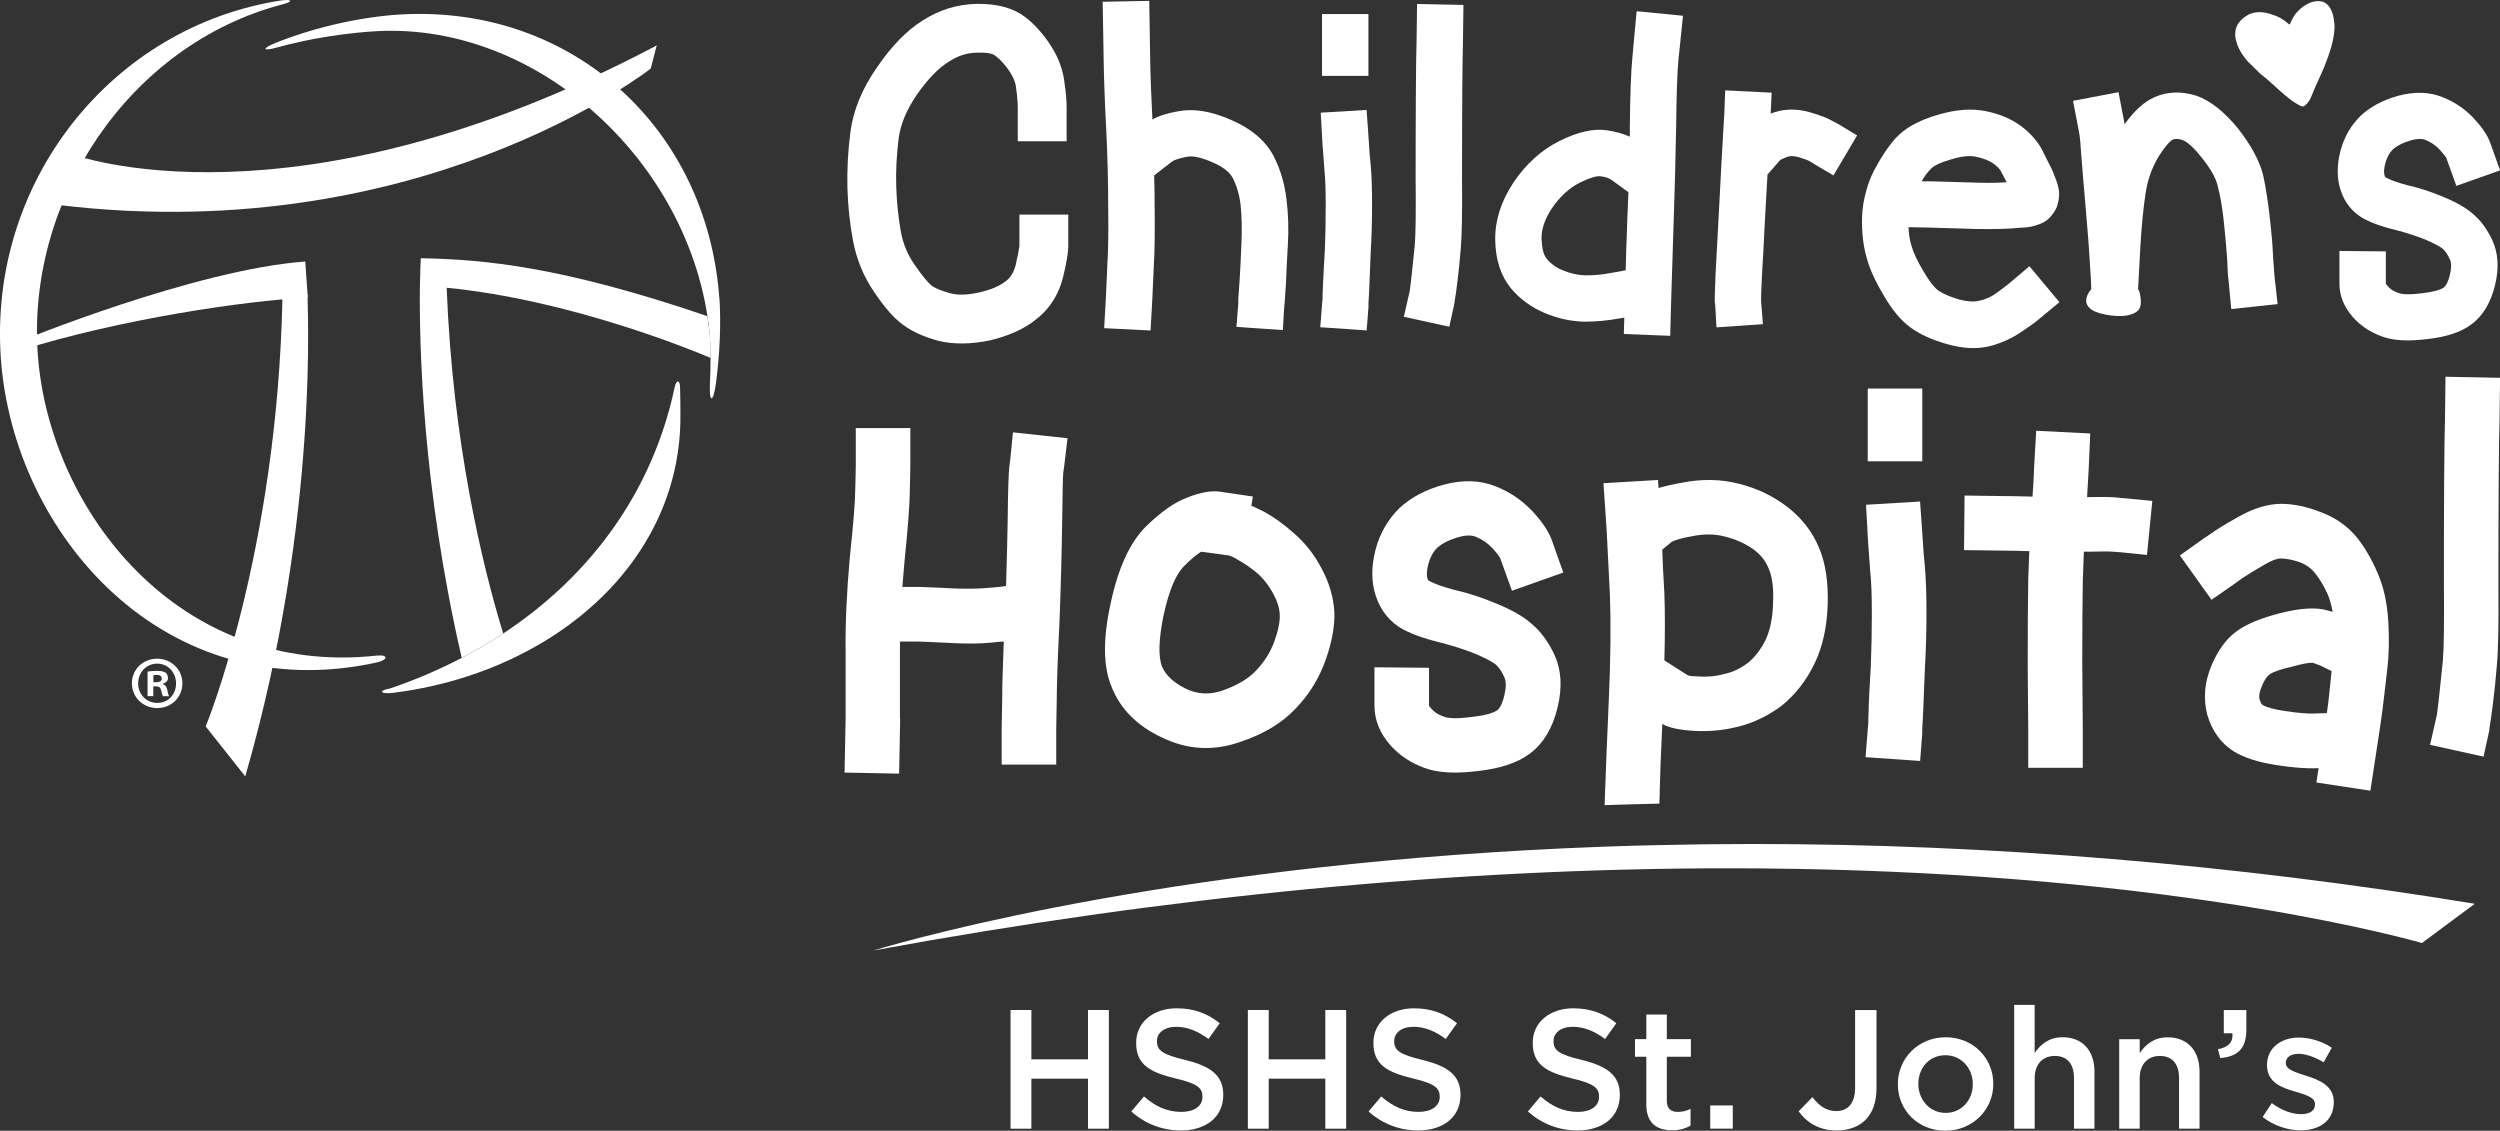 <?xml version="1.0" encoding="UTF-8"?>
<svg id="Layer_1" data-name="Layer 1" xmlns="http://www.w3.org/2000/svg" viewBox="0 0 425.69 192.54">
  <rect x="0" y="0" width="425.69" height="192.54" fill="#333333" stroke="none"/>
  <defs>
    <style>
      .cls-1 {
        fill: #fff;
      }
    </style>
  </defs>
  <path class="cls-1" d="m120.79,56.48c-.1-.88-.21-1.77-.34-2.65-24.86-8.47-38.02-9.66-48.8-9.86h0v.04c-.01.13-.1,1.77-.15,4.66-.13,9.83.39,34.17,7.12,63.35,2.43-1.27,4.79-2.65,7.06-4.15-3.49-11.42-8.6-32.3-9.62-58.87,20.95,2.04,41.85,10.63,44.94,11.95,0-1.63-.06-3.17-.19-4.47"/>
  <path class="cls-1" d="m122.48,50.73C120.39,21.91,97.52.83,68.27,2.46c-6.6.37-14.72,2.16-21.37,4.86-2.39.97-2.21,1.46.33.75,5.63-1.58,12.25-2.53,17.24-2.78,26.76-1.24,51.78,21.34,55.99,48.53.14.88.25,1.76.34,2.65.14,1.3.19,2.84.19,4.47,0,1.37-.03,2.8-.1,4.25-.18,3.47.54,3.54,1.01.11.68-4.99.89-10.35.6-14.57"/>
  <path class="cls-1" d="m66.36,117.24c-2.07.38-1.55,1,.6.73,4.3-.54,8.45-1.46,12.41-2.73,2.66-.85,5.22-1.86,7.68-3.02,17.23-8.08,29.06-23.27,28.81-41.84-.01-1.08-.01-2.77-.06-4.42-.04-1.41-.66-1.25-.91-.06-3.89,18.37-14.83,32.49-29.22,41.98-2.27,1.5-4.63,2.88-7.06,4.15-3.92,2.04-8.02,3.79-12.25,5.22"/>
  <path class="cls-1" d="m12.27,26.26s37.67,14.2,99.56-18.53l-1.03,3.95S70.71,43.27,7.21,34.55l5.07-8.28Z"/>
  <path class="cls-1" d="m51.97,44.53c-18.83,1.38-48.74,13.65-48.74,13.65l.32,1.45c16.9-5.28,38.01-8.41,48.86-8.96l-.43-6.14Z"/>
  <path class="cls-1" d="m64.17,111.63c-33.75,3.7-55.65-24.67-57.71-50.96C4.39,34.08,22,7.57,48.08.75c2.26-.59,1.27-.91-.23-.67C19,4.54-2.02,30.94.15,61.1c2.18,30.04,27.99,59.56,63.93,51.72,2.02-.44,2.1-1.4.09-1.18"/>
  <path class="cls-1" d="m35.02,123.7s12.25-29.64,13.08-73.33l4.26-.21c-.12.23,2.3,37.48-10.6,82.04l-6.74-8.5Z"/>
  <path class="cls-1" d="m26.12,116.17h.46c.54,0,.97-.18.97-.61,0-.39-.28-.64-.89-.64-.26,0-.43.02-.54.05v1.2Zm-.02,2.37h-.97v-4.18c.38-.08.92-.13,1.61-.13.79,0,1.15.13,1.46.31.23.18.4.51.4.92,0,.46-.36.81-.87.97v.05c.41.15.64.46.76,1.02.13.64.2.89.31,1.05h-1.04c-.13-.15-.2-.54-.33-1.02-.08-.46-.33-.66-.87-.66h-.46v1.68Zm-2.58-2.19c0,1.86,1.38,3.34,3.27,3.34s3.19-1.48,3.19-3.32-1.35-3.37-3.21-3.37-3.24,1.5-3.24,3.34m7.53,0c0,2.37-1.86,4.23-4.29,4.23s-4.31-1.86-4.31-4.23,1.91-4.18,4.31-4.18,4.29,1.86,4.29,4.18"/>
  <path class="cls-1" d="m171.26,47.87c-1.01.82-2.52,1.47-4.48,1.91-1.99.45-3.59.51-4.89.18-1.42-.39-2.45-.79-3.16-1.25-.77-.62-1.72-1.79-2.98-3.61-1.19-1.69-1.99-3.6-2.36-5.68-.43-2.39-.69-4.93-.78-7.56-.09-2.63.05-5.42.41-8.3.31-2.38,1.35-4.88,3.1-7.44,1.86-2.67,3.7-4.56,5.45-5.62,1.52-1.01,3.15-1.53,4.83-1.53,1.61-.07,2.62.12,3.16.58.88.69,1.68,1.59,2.38,2.67.65.97,1.01,1.91,1.08,2.79.19,1.36.28,2.46.28,3.33v5.71h8.32v-5.71c0-1.18-.12-2.6-.36-4.22-.24-2.19-1.01-4.29-2.3-6.29-1.24-1.95-2.71-3.6-4.36-4.9-1.95-1.51-4.62-2.27-7.91-2.27-.12,0-.24,0-.36,0-3.3.06-6.41,1.02-9.24,2.84-2.67,1.67-5.27,4.32-7.71,7.9-2.56,3.64-4.1,7.37-4.58,11.11-.42,3.31-.59,6.54-.5,9.6.09,3.05.41,6.04.95,8.87.59,3.21,1.83,6.18,3.67,8.85,1.72,2.56,3.34,4.39,4.81,5.45,1.59,1.18,3.62,2.1,6.05,2.75,2.58.64,5.58.61,8.9-.1,3.19-.77,5.79-1.96,7.74-3.55,2.28-1.76,3.82-4.15,4.58-7.13.59-2.44.9-4.25.9-5.36v-5.35h-8.32v5.35c-.07.59-.29,1.68-.65,3.31-.34,1.23-.9,2.12-1.66,2.67Z"/>
  <path class="cls-1" d="m187.79.3l7.9-.15.15,9.52c.05,3.2.18,6.76.39,10.68,1.08-.62,2.53-1.08,4.33-1.39,2.63-.52,5.6-.05,8.9,1.39,3.46,1.45,5.91,3.48,7.35,6.12,1.19,2.27,1.93,4.77,2.25,7.51.31,2.43.39,5.01.23,7.74-.15,2.58-.26,4.7-.31,6.35-.1,1.7-.18,2.84-.23,3.41l-.08.77-.23,3.95-7.9-.54.31-3.95v-.78c.05-.52.13-1.6.23-3.25.1-1.65.21-3.77.31-6.35.1-2.32.05-4.49-.15-6.5-.21-1.7-.67-3.25-1.39-4.64-.57-.98-1.7-1.83-3.41-2.56-1.86-.83-3.33-1.13-4.41-.93-1.24.26-2.04.52-2.4.77l-1.32,1.01-1.78,1.39c.05,1.86.08,3.72.08,5.57.05,4.28,0,7.66-.16,10.14-.1,2.43-.18,4.16-.23,5.19l-.08,1.55-.23,3.95-7.9-.39.23-3.95.08-1.55c.05-1.03.13-2.76.23-5.19.15-2.37.21-5.62.15-9.75,0-4.13-.1-8.41-.31-12.85-.26-4.85-.42-9.13-.47-12.85l-.16-9.44Z"/>
  <path class="cls-1" d="m225.11,2.39h7.9v10.53h-7.9V2.39Zm-.23,16.8l7.82-.47.39,5.57c.05,1.08.15,2.37.31,3.87.15,1.65.23,3.9.23,6.73s-.08,5.47-.23,8.05c-.1,2.53-.18,4.44-.23,5.73-.05,1.29-.1,2.24-.15,2.87v.77l-.31,3.95-7.9-.54.31-3.95.08-.85c0-.52.02-1.37.08-2.55.05-1.29.16-3.2.31-5.73.1-2.48.15-5.06.15-7.74s-.08-4.65-.23-6.04c-.1-1.55-.21-2.92-.31-4.1l-.31-5.57Z"/>
  <path class="cls-1" d="m241.29.68l7.9.16-.08,6.27c-.05,1.6-.09,4.45-.12,8.55-.03,4.1-.04,9.04-.04,14.82.05,5.93-.03,9.93-.23,12-.16,1.96-.34,3.74-.54,5.34-.21,1.7-.36,2.81-.47,3.33l-.08.62-.85,3.87-7.74-1.7,1.01-4.41c.05-.36.15-1.21.31-2.55.16-1.55.33-3.28.54-5.19.15-1.81.21-5.55.15-11.22,0-5.83.01-10.83.04-14.98.03-4.15.06-7.03.12-8.63l.08-6.27Z"/>
  <path class="cls-1" d="m277.28,32.73l-2.87-2.09c-.41-.31-1.03-.52-1.86-.62-.67-.1-1.86.26-3.56,1.08-1.81.93-3.38,2.38-4.72,4.34-1.24,1.86-1.83,3.61-1.78,5.26.05,1.55.33,2.66.85,3.33.72.88,1.65,1.55,2.79,2.01,1.24.52,2.5.8,3.79.85,1.5,0,2.91-.13,4.26-.39l2.63-.47c.05-2.11.15-5.26.31-9.44.05-1.29.1-2.58.16-3.87m1.39-30.81l7.9.77-.78,7.59c-.21,2.32-.33,6.17-.39,11.53-.1,5.52-.23,10.53-.39,15.02-.15,4.49-.26,7.77-.31,9.83-.05,2.06-.1,3.66-.15,4.8l-.15,5.73-7.9-.31.08-2.79-.93.15c-1.91.36-3.87.54-5.88.54-2.27-.05-4.52-.54-6.73-1.47-2.32-.98-4.26-2.4-5.81-4.26-1.7-2.11-2.58-4.85-2.63-8.2-.05-3.3.98-6.55,3.1-9.75,2.12-3.15,4.7-5.5,7.74-7.04,3.2-1.6,5.93-2.22,8.21-1.86,1.45.21,2.73.57,3.87,1.08v-1.55c.05-5.62.2-9.7.46-12.23l.7-7.58Z"/>
  <path class="cls-1" d="m293.77,15.39l7.9.39-.16,3.56c2.07-.82,4.28-.9,6.66-.23,1.91.57,3.23,1.08,3.95,1.55l.77.39,3.33,2.01-4.03,6.81-3.4-2.01-.62-.39c-.36-.21-1.08-.47-2.17-.77-.67-.16-1.21-.16-1.63,0-.57.21-.98.39-1.24.54l-2.17,2.48c-.15,2.84-.31,5.65-.47,8.44-.15,3.2-.31,6.11-.47,8.75-.1,2.17-.15,3.48-.15,3.95v.39l.31,3.95-7.9.54-.23-3.95-.08-.47c0-.46.05-2.09.16-4.88.15-2.58.31-5.47.47-8.67.15-3.15.33-6.61.54-10.37.21-3.66.33-5.91.39-6.73l.08-1.32.15-3.95Z"/>
  <path class="cls-1" d="m327.21,30.88h1.86c2.12.05,4.72.13,7.82.23,1.86.05,3.46.03,4.8-.08-.36-.72-.7-1.37-1.01-1.93-.21-.36-.62-.78-1.24-1.24-.72-.52-1.7-.9-2.94-1.16-1.08-.26-2.53-.1-4.34.46-1.81.52-2.97,1.08-3.48,1.7-.52.52-1.01,1.19-1.47,2.01m23.07,4.26c-.31.72-.71,1.34-1.2,1.86-.49.52-1.05.89-1.66,1.12-.62.23-1.11.39-1.47.46-.36.08-.85.14-1.47.19h-.31c-1.86.21-4.39.28-7.59.23-2.99-.1-5.57-.18-7.74-.23l-3.87-.08c.05,1.19.21,2.19.46,3.02.36,1.29,1.06,2.79,2.09,4.49.93,1.6,1.75,2.68,2.48,3.25.82.57,2.01,1.08,3.56,1.55,1.39.36,2.53.44,3.41.23,1.03-.21,1.98-.62,2.86-1.24,1.13-.82,1.86-1.37,2.17-1.63l3.56-3.02,5.11,6.12-3.64,3.02c-.41.36-1.34,1.03-2.79,2.01-1.65,1.13-3.48,1.96-5.5,2.48-2.17.52-4.59.39-7.28-.39-2.53-.72-4.57-1.65-6.12-2.79-1.65-1.19-3.2-3.04-4.64-5.57-1.39-2.32-2.35-4.44-2.86-6.35-.57-1.96-.83-4.23-.78-6.81.05-1.55.28-3.04.7-4.49.31-1.19.75-2.35,1.32-3.48,1.19-2.27,2.43-4.13,3.72-5.57,1.55-1.7,3.92-3.02,7.12-3.95,3.1-.93,5.86-1.13,8.28-.62,2.27.46,4.23,1.29,5.88,2.48,1.65,1.24,2.86,2.61,3.64,4.1.47.93,1.06,2.12,1.78,3.56.2.57.37.99.5,1.28.13.29.27.71.42,1.28.16.57.22,1.14.19,1.7-.03.57-.14,1.16-.35,1.78"/>
  <path class="cls-1" d="m352.99,17.17l7.74-1.47,1.01,5.26v.23c1.65-2.32,3.36-3.87,5.11-4.64,2.22-.98,4.62-1.06,7.2-.23,2.32.83,4.67,2.68,7.04,5.57,2.22,2.84,3.64,5.47,4.26,7.9.46,2.12.85,4.59,1.16,7.43.31,2.74.49,4.93.54,6.58.1,1.5.18,2.53.23,3.1l.54,4.88-7.89.85-.46-4.88c-.11-.72-.18-1.91-.23-3.56-.11-1.5-.28-3.53-.54-6.12-.26-2.53-.62-4.67-1.08-6.42-.31-1.34-1.21-2.94-2.71-4.8-1.34-1.7-2.45-2.71-3.33-3.02-.67-.21-1.19-.23-1.55-.08-.57.26-1.37,1.19-2.4,2.79-1.14,1.86-1.89,3.9-2.25,6.12-.41,2.58-.72,5.7-.93,9.37-.21,3.82-.34,6.22-.39,7.2.1.16.19.35.27.58.08.23.14.65.19,1.24.05.59-.03,1.1-.23,1.51-.21.41-.71.75-1.51,1.01-.8.26-1.87.31-3.21.16-3.04-.36-4.49-1.29-4.33-2.79.1-.62.39-1.19.85-1.7,0-.77-.08-2.22-.23-4.33-.11-2.12-.34-5.21-.7-9.29-.36-4.13-.62-7.2-.77-9.21-.11-1.86-.23-3.17-.39-3.95l-1.01-5.26Z"/>
  <path class="cls-1" d="m425.69,29.02l-7.43,2.63-1.7-4.72c-.16-.31-.54-.8-1.16-1.47-.67-.72-1.47-1.26-2.4-1.63-.62-.26-1.47-.23-2.55.08-1.34.41-2.35.93-3.02,1.55-.57.57-.98,1.32-1.24,2.25-.26.93-.31,1.65-.16,2.17.05.21.16.34.31.39.77.41,1.94.83,3.48,1.24,2.06.46,4.13,1.14,6.19,2.01,2.27.93,3.97,1.91,5.11,2.94,1.29,1.08,2.37,2.55,3.25,4.41,1.03,2.22,1.19,4.8.46,7.74-.72,2.94-2.04,5.14-3.95,6.58-1.76,1.34-4.28,2.19-7.59,2.55-3.25.41-5.83.26-7.74-.46-1.96-.72-3.59-1.81-4.88-3.25-1.55-1.75-2.32-3.66-2.32-5.73v-5.57l7.9.08v5.5c.05.1.16.23.31.39.41.52,1.01.9,1.78,1.16.72.31,2.06.34,4.03.08,1.86-.21,3.12-.54,3.79-1.01.41-.36.75-1.08,1.01-2.17.26-1.14.26-1.99,0-2.55-.36-.82-.77-1.44-1.24-1.86-.52-.41-1.5-.93-2.94-1.55-1.7-.67-3.38-1.21-5.03-1.63-2.17-.51-3.95-1.13-5.34-1.86-2.01-1.08-3.38-2.76-4.1-5.03-.62-1.96-.62-4.15,0-6.58.62-2.32,1.75-4.31,3.41-5.96,1.65-1.55,3.77-2.68,6.35-3.41,2.84-.77,5.39-.7,7.66.23,1.96.77,3.69,1.93,5.19,3.48,1.44,1.55,2.4,2.94,2.86,4.18l.39,1.08,1.32,3.72Z"/>
  <rect class="cls-1" x="318.03" y="66.16" width="9.29" height="12.39"/>
  <path class="cls-1" d="m153.24,122.36v-13.12h3.1c1.76.06,3.77.15,6.01.27,2.49.12,4.65.09,6.47-.09.97-.12,1.67-.18,2.1-.18-.18,4.43-.27,7.68-.27,9.75-.06,2.49-.09,4.22-.09,5.19v6.01h9.29v-6.01c0-.91.03-2.61.09-5.1,0-2.43.15-6.77.46-13.03.24-6.31.39-12.02.46-17.12.06-4.86.12-7.65.18-8.38l.18-1.28.55-4.65-9.29-1-.45,4.55-.18,1.37c-.12,1.03-.21,4.13-.27,9.29-.06,3.34-.15,6.98-.27,10.93l-.45.09c-.31.06-1.24.15-2.82.27-1.46.12-3.22.15-5.28.09-2.31-.12-4.34-.21-6.1-.27h-3.01c.12-1.39.24-2.82.36-4.28.61-5.95.91-10.02.91-12.21.06-2.06.09-3.58.09-4.55v-6.01h-9.29v6.01c0,.91-.03,2.37-.09,4.37,0,1.95-.3,5.77-.91,11.48-.55,6.01-.79,11.39-.73,16.12v11.39l-.18,9.29,9.29.18.18-9.38Z"/>
  <path class="cls-1" d="m198.15,104.69c.91-4.19,2.09-6.98,3.55-8.38,1.03-1.03,1.97-1.82,2.82-2.37l3.37.45,1.28.18c.36.06.94.33,1.73.82,1.03.55,2.15,1.34,3.37,2.37,1.03.97,1.88,2.09,2.55,3.37.67,1.21,1.03,2.37,1.09,3.46.06,1.22-.24,2.75-.91,4.6-.67,1.85-1.7,3.51-3.1,4.96-1.28,1.4-3.22,2.55-5.83,3.46-2.13.73-4.19.61-6.19-.36-2.07-1.03-3.4-2.28-4.01-3.74-.67-1.7-.58-4.65.27-8.83m-.36,20.86c4.31,2.12,8.74,2.4,13.3.82,4.07-1.33,7.29-3.28,9.65-5.83,2.25-2.37,3.92-5.1,5.01-8.2,1.09-3.1,1.58-5.86,1.46-8.29-.18-2.49-.91-4.92-2.19-7.29-1.21-2.31-2.76-4.28-4.65-5.92-1.7-1.52-3.37-2.73-5.01-3.64-.85-.42-1.61-.79-2.28-1.09l.27-1.55-5.56-.82c-1.46-.24-3.34.09-5.65,1-2.13.79-4.46,2.43-7.01,4.92-2.73,2.73-4.74,7.1-6.01,13.12-1.34,6.07-1.27,10.81.18,14.21,1.46,3.71,4.28,6.56,8.47,8.56"/>
  <path class="cls-1" d="m239.05,107.24c1.64.85,3.73,1.58,6.28,2.19,1.94.49,3.92,1.12,5.92,1.91,1.7.73,2.85,1.34,3.46,1.82.55.49,1.03,1.22,1.46,2.19.3.67.3,1.67,0,3.01-.3,1.27-.7,2.13-1.18,2.55-.79.55-2.28.94-4.46,1.18-2.31.3-3.89.27-4.74-.09-.91-.3-1.61-.76-2.09-1.37-.18-.18-.3-.33-.37-.45v-6.47l-9.29-.09v6.56c0,2.43.91,4.67,2.73,6.74,1.52,1.7,3.43,2.97,5.74,3.82,2.25.85,5.28,1.03,9.11.55,3.89-.43,6.86-1.43,8.93-3.01,2.25-1.7,3.8-4.28,4.65-7.74.85-3.46.67-6.5-.55-9.11-1.03-2.18-2.31-3.92-3.83-5.19-1.34-1.22-3.34-2.37-6.01-3.46-2.43-1.03-4.86-1.82-7.29-2.37-1.82-.49-3.19-.97-4.1-1.46-.18-.06-.3-.21-.36-.46-.18-.61-.12-1.46.18-2.55.3-1.09.79-1.97,1.46-2.64.79-.73,1.97-1.34,3.55-1.82,1.28-.36,2.28-.39,3.01-.09,1.09.43,2.03,1.07,2.82,1.91.73.79,1.18,1.37,1.36,1.73l2.01,5.56,8.74-3.1-1.55-4.37-.45-1.27c-.55-1.46-1.67-3.1-3.37-4.92-1.76-1.82-3.79-3.19-6.1-4.1-2.67-1.09-5.68-1.18-9.02-.27-3.04.85-5.53,2.19-7.47,4.01-1.95,1.95-3.28,4.28-4.01,7.02-.73,2.85-.73,5.43,0,7.74.85,2.67,2.46,4.65,4.83,5.92"/>
  <path class="cls-1" d="m284.6,92.3c.6-.36,1.79-.7,3.55-1,2.06-.42,3.95-.39,5.65.09,1.76.43,3.37,1.16,4.83,2.19,1.21.91,2.06,2,2.55,3.28.61,1.4.85,3.34.73,5.83-.06,2.49-.49,4.59-1.28,6.29-.79,1.58-1.76,2.85-2.92,3.83-1.28.97-2.58,1.61-3.92,1.91-1.58.43-3.1.58-4.56.46-.79,0-1.4-.06-1.82-.18l-4.01-2.55c.12-4.25.12-8.08,0-11.48-.18-2.91-.3-5.37-.36-7.38l1.55-1.28Zm-2,42.81c.06-2.85.21-6.8.45-11.84,1.15.67,3.04,1.06,5.65,1.19,2.43.12,4.86-.12,7.29-.73,2.67-.67,5.16-1.88,7.47-3.64,2.31-1.88,4.16-4.28,5.56-7.2,1.33-2.79,2.07-6.1,2.19-9.93.12-3.83-.36-7.04-1.46-9.66-1.15-2.79-3.01-5.16-5.56-7.1-2.43-1.82-5.13-3.1-8.11-3.83-3.04-.79-6.26-.85-9.66-.18-1.7.3-3.04.61-4.01.91l-.09-1.37-9.29.55.55,8.11c.12,2.31.3,5.95.55,10.93.18,4.92.12,10.81-.18,17.67-.31,6.98-.52,12.24-.64,15.76-.03.86-.06,1.64-.08,2.35,3.05-.11,6.17-.19,9.32-.26.02-.54.04-1.11.06-1.72"/>
  <path class="cls-1" d="m318.21,120.27c-.06,1.4-.09,2.4-.09,3.01l-.09,1-.37,4.65,9.29.64.36-4.65v-.91c.06-.73.12-1.85.18-3.37.06-1.52.15-3.77.27-6.74.18-3.04.27-6.19.27-9.47s-.09-5.98-.27-7.92c-.18-1.76-.3-3.28-.36-4.55l-.46-6.56-9.2.55.36,6.56c.12,1.4.24,3.01.36,4.83.18,1.64.27,4.01.27,7.1s-.06,6.19-.18,9.11c-.18,2.98-.3,5.22-.36,6.74"/>
  <path class="cls-1" d="m345.54,93.85c-.06,1.64-.12,3.25-.18,4.83-.06,3.64-.09,8.47-.09,14.48.06,5.95.09,9.6.09,10.93v6.65h9.29v-6.65c0-1.4-.03-5.07-.09-11.02,0-5.89.03-10.6.09-14.12.06-1.64.12-3.31.18-5.01h1c2.01-.06,3.31-.06,3.92,0l1.28.09,4.55.46.91-9.2-5.83-.55c-.97-.12-2.67-.15-5.1-.09h-.18c.12-2.31.21-3.85.27-4.65l.27-6.19-9.2-.46-.27,4.65-.09,1.55c0,.73-.09,2.4-.27,5.01-2.13-.06-3.77-.09-4.92-.09l-6.65-.09-.09,9.29,6.74.09c.97,0,2.43.03,4.37.09"/>
  <path class="cls-1" d="m396.6,118.26c-.1,1.03-.23,2.08-.39,3.16l-1.95.07c-1.18.07-2.91-.08-5.19-.42-1.92-.29-3.19-.64-3.8-1.04-.17-.09-.34-.39-.51-.91-.16-.58-.05-1.3.33-2.16.4-1.04.85-1.74,1.33-2.1.62-.46,1.98-.93,4.08-1.4,1.54-.44,2.65-.64,3.32-.6.64.22,1.08.38,1.31.48l1.89.93c-.17,1.51-.31,2.84-.42,3.99m-16.21-18.78l1.35-.99c.82-.55,2.11-1.34,3.86-2.36,1.15-.68,2.09-1.03,2.83-1.04.98.03,2.08.26,3.3.69.98.4,1.76.95,2.33,1.65.83.99,1.59,2.24,2.29,3.76.36.86.64,1.85.84,2.98-.18-.03-.45-.1-.8-.21-1.88-.59-4.57-.45-8.08.43-3.32.85-5.81,1.88-7.47,3.1-1.8,1.32-3.23,3.29-4.3,5.89-1.16,2.77-1.4,5.53-.71,8.28.81,2.76,2.28,4.83,4.4,6.2,1.73,1.12,4.22,1.93,7.46,2.43,2.88.44,5.22.61,7.02.51h.09s-.37,2.44-.37,2.44l9.19,1.4,1.62-10.63c.26-1.68.47-3.28.64-4.79.16-1.45.36-3.17.6-5.16.3-2.35.36-5.01.2-7.99-.17-3.34-.8-6.23-1.91-8.67-1-2.3-2.15-4.26-3.44-5.87-1.6-1.96-3.69-3.42-6.25-4.36-2.26-.9-4.46-1.35-6.61-1.38-2.34.01-4.82.77-7.44,2.28-2.08,1.16-3.64,2.12-4.68,2.88l-1.34.9-3.83,2.73,5.39,7.55,3.81-2.65Z"/>
  <path class="cls-1" d="m423.87,124.28l.09-.73c.12-.61.3-1.91.55-3.92.24-1.88.46-3.98.64-6.29.24-2.43.33-7.14.27-14.12,0-6.8.02-12.61.05-17.44.03-4.83.07-8.18.14-10.07l.09-7.38-9.29-.18-.09,7.38c-.06,1.88-.11,5.27-.14,10.16-.03,4.89-.04,10.77-.04,17.63.06,6.68,0,11.08-.18,13.21-.24,2.25-.46,4.28-.64,6.1-.18,1.58-.3,2.58-.36,3.01l-1.18,5.19,9.11,2.01,1-4.56Z"/>
  <path class="cls-1" d="m282.41,143.9h0c-3.15.07-6.26.16-9.31.27-70.98,2.57-116.64,15.36-124.43,17.69,50.36-9.29,99.34-14.01,145.64-14.01,29.7,0,57.78,1.95,83.45,5.78,19.09,2.85,30.85,5.89,34.64,6.94l9-6.68c-41.26-6.76-82.59-10.18-122.88-10.18-5.29,0-10.54.06-16.1.19"/>
  <path class="cls-1" d="m383.52,2.24c1.4-.44,2.82.02,4.15.52.7.33,1.21.62,1.8,1.13.18.12.37.41.47.18.31-.76.72-1.53,1.22-2.04.46-.51,1-.93,1.51-1.23.91-.53,2.03-.82,3.02-.44,1.53.78,1.73,2.7,1.84,4.22-.08,2.41-.94,4.72-1.82,6.95-.52,1.11-.95,2.2-1.5,3.34-.26.67-.48,1.14-.78,1.87-.24.52-.85,1.3-1.22,1.37-.44.05-.69-.21-.97-.35-.82-.41-1.57-1.1-2.16-1.55-1.46-1.22-2.77-2.58-4.29-3.72-.34-.34-.77-.81-1.03-1.01-.36-.48-.99-.85-1.34-1.42-.5-.57-.97-1.35-1.09-1.62-.29-.57-.39-.81-.57-1.48-.04-.15-.12-.51-.13-.68-.12-1.15.23-2.03.69-2.53.42-.56.92-.9,1.46-1.21.26-.15.48-.24.73-.3"/>
  <polygon class="cls-1" points="172.07 171.98 175.62 171.98 175.62 180.38 185.26 180.38 185.26 171.98 188.81 171.98 188.81 192.19 185.26 192.19 185.26 183.67 175.62 183.67 175.62 192.19 172.07 192.19 172.07 171.98"/>
  <path class="cls-1" d="m192.65,189.24l2.14-2.54c1.93,1.67,3.87,2.63,6.38,2.63,2.19,0,3.58-1.01,3.58-2.54v-.06c0-1.44-.81-2.22-4.56-3.09-4.3-1.04-6.73-2.31-6.73-6.03v-.06c0-3.46,2.89-5.86,6.9-5.86,2.94,0,5.28.89,7.33,2.54l-1.91,2.69c-1.82-1.36-3.64-2.08-5.49-2.08-2.08,0-3.29,1.07-3.29,2.4v.06c0,1.56.92,2.25,4.79,3.18,4.27,1.04,6.5,2.57,6.5,5.92v.06c0,3.78-2.97,6.03-7.22,6.03-3.09,0-6.01-1.07-8.43-3.23"/>
  <polygon class="cls-1" points="212.48 171.98 216.03 171.98 216.03 180.38 225.67 180.38 225.67 171.98 229.22 171.98 229.22 192.19 225.67 192.19 225.67 183.67 216.03 183.67 216.03 192.19 212.48 192.19 212.48 171.98"/>
  <path class="cls-1" d="m233.05,189.24l2.14-2.54c1.93,1.67,3.87,2.63,6.38,2.63,2.19,0,3.58-1.01,3.58-2.54v-.06c0-1.44-.81-2.22-4.56-3.09-4.3-1.04-6.73-2.31-6.73-6.03v-.06c0-3.46,2.89-5.86,6.9-5.86,2.94,0,5.28.89,7.33,2.54l-1.91,2.69c-1.82-1.36-3.64-2.08-5.49-2.08-2.08,0-3.29,1.07-3.29,2.4v.06c0,1.56.92,2.25,4.79,3.18,4.27,1.04,6.5,2.57,6.5,5.92v.06c0,3.78-2.97,6.03-7.22,6.03-3.09,0-6.01-1.07-8.43-3.23"/>
  <path class="cls-1" d="m260.18,189.24l2.14-2.54c1.93,1.67,3.87,2.63,6.38,2.63,2.19,0,3.58-1.01,3.58-2.54v-.06c0-1.44-.81-2.22-4.56-3.09-4.3-1.04-6.73-2.31-6.73-6.03v-.06c0-3.46,2.89-5.86,6.9-5.86,2.94,0,5.28.89,7.33,2.54l-1.91,2.69c-1.82-1.36-3.64-2.08-5.49-2.08-2.08,0-3.29,1.07-3.29,2.4v.06c0,1.56.92,2.25,4.79,3.18,4.27,1.04,6.5,2.57,6.5,5.92v.06c0,3.78-2.97,6.03-7.22,6.03-3.09,0-6.01-1.07-8.43-3.23"/>
  <path class="cls-1" d="m280.33,187.97v-8.03h-1.93v-3h1.93v-4.19h3.49v4.19h4.1v3h-4.1v7.48c0,1.36.69,1.91,1.88,1.91.78,0,1.47-.17,2.16-.52v2.86c-.87.49-1.85.78-3.15.78-2.57,0-4.39-1.13-4.39-4.48"/>
  <rect class="cls-1" x="291.21" y="188.23" width="3.84" height="3.95"/>
  <path class="cls-1" d="m306.27,189.22l2.34-2.4c1.18,1.5,2.37,2.37,4.07,2.37,1.91,0,3.2-1.27,3.2-3.95v-13.25h3.64v13.34c0,2.39-.69,4.18-1.88,5.37-1.18,1.18-2.89,1.79-4.91,1.79-3.12,0-5.14-1.44-6.47-3.26"/>
  <path class="cls-1" d="m335.92,184.65v-.06c0-2.68-1.93-4.91-4.68-4.91s-4.59,2.19-4.59,4.85v.06c0,2.66,1.93,4.91,4.65,4.91s4.62-2.22,4.62-4.85m-12.76,0v-.06c0-4.36,3.46-7.97,8.14-7.97s8.11,3.55,8.11,7.91v.06c0,4.33-3.47,7.94-8.17,7.94s-8.08-3.55-8.08-7.88"/>
  <path class="cls-1" d="m342.96,171.11h3.49v8.2c.98-1.44,2.4-2.69,4.76-2.69,3.43,0,5.43,2.31,5.43,5.86v9.7h-3.49v-8.66c0-2.37-1.18-3.72-3.26-3.72s-3.43,1.41-3.43,3.78v8.6h-3.49v-21.08Z"/>
  <path class="cls-1" d="m360.85,176.95h3.49v2.37c.98-1.44,2.4-2.69,4.76-2.69,3.43,0,5.43,2.31,5.43,5.86v9.7h-3.49v-8.66c0-2.37-1.18-3.73-3.26-3.73s-3.44,1.42-3.44,3.78v8.6h-3.49v-15.24Z"/>
  <path class="cls-1" d="m377.68,178.65c1.76-.32,2.6-1.21,2.45-2.71h-1.47v-3.95h3.84v3.38c0,3.2-1.53,4.56-4.45,4.79l-.38-1.5Z"/>
  <path class="cls-1" d="m385.27,190.2l1.56-2.37c1.64,1.24,3.43,1.88,4.99,1.88s2.37-.63,2.37-1.65v-.06c0-1.18-1.62-1.59-3.41-2.14-2.25-.63-4.76-1.56-4.76-4.48v-.06c0-2.89,2.4-4.65,5.43-4.65,1.91,0,3.98.66,5.6,1.73l-1.39,2.48c-1.47-.89-3.03-1.44-4.3-1.44-1.36,0-2.14.64-2.14,1.53v.06c0,1.1,1.65,1.56,3.44,2.14,2.22.69,4.73,1.7,4.73,4.45v.06c0,3.2-2.48,4.79-5.66,4.79-2.16,0-4.56-.78-6.47-2.28"/>
</svg>